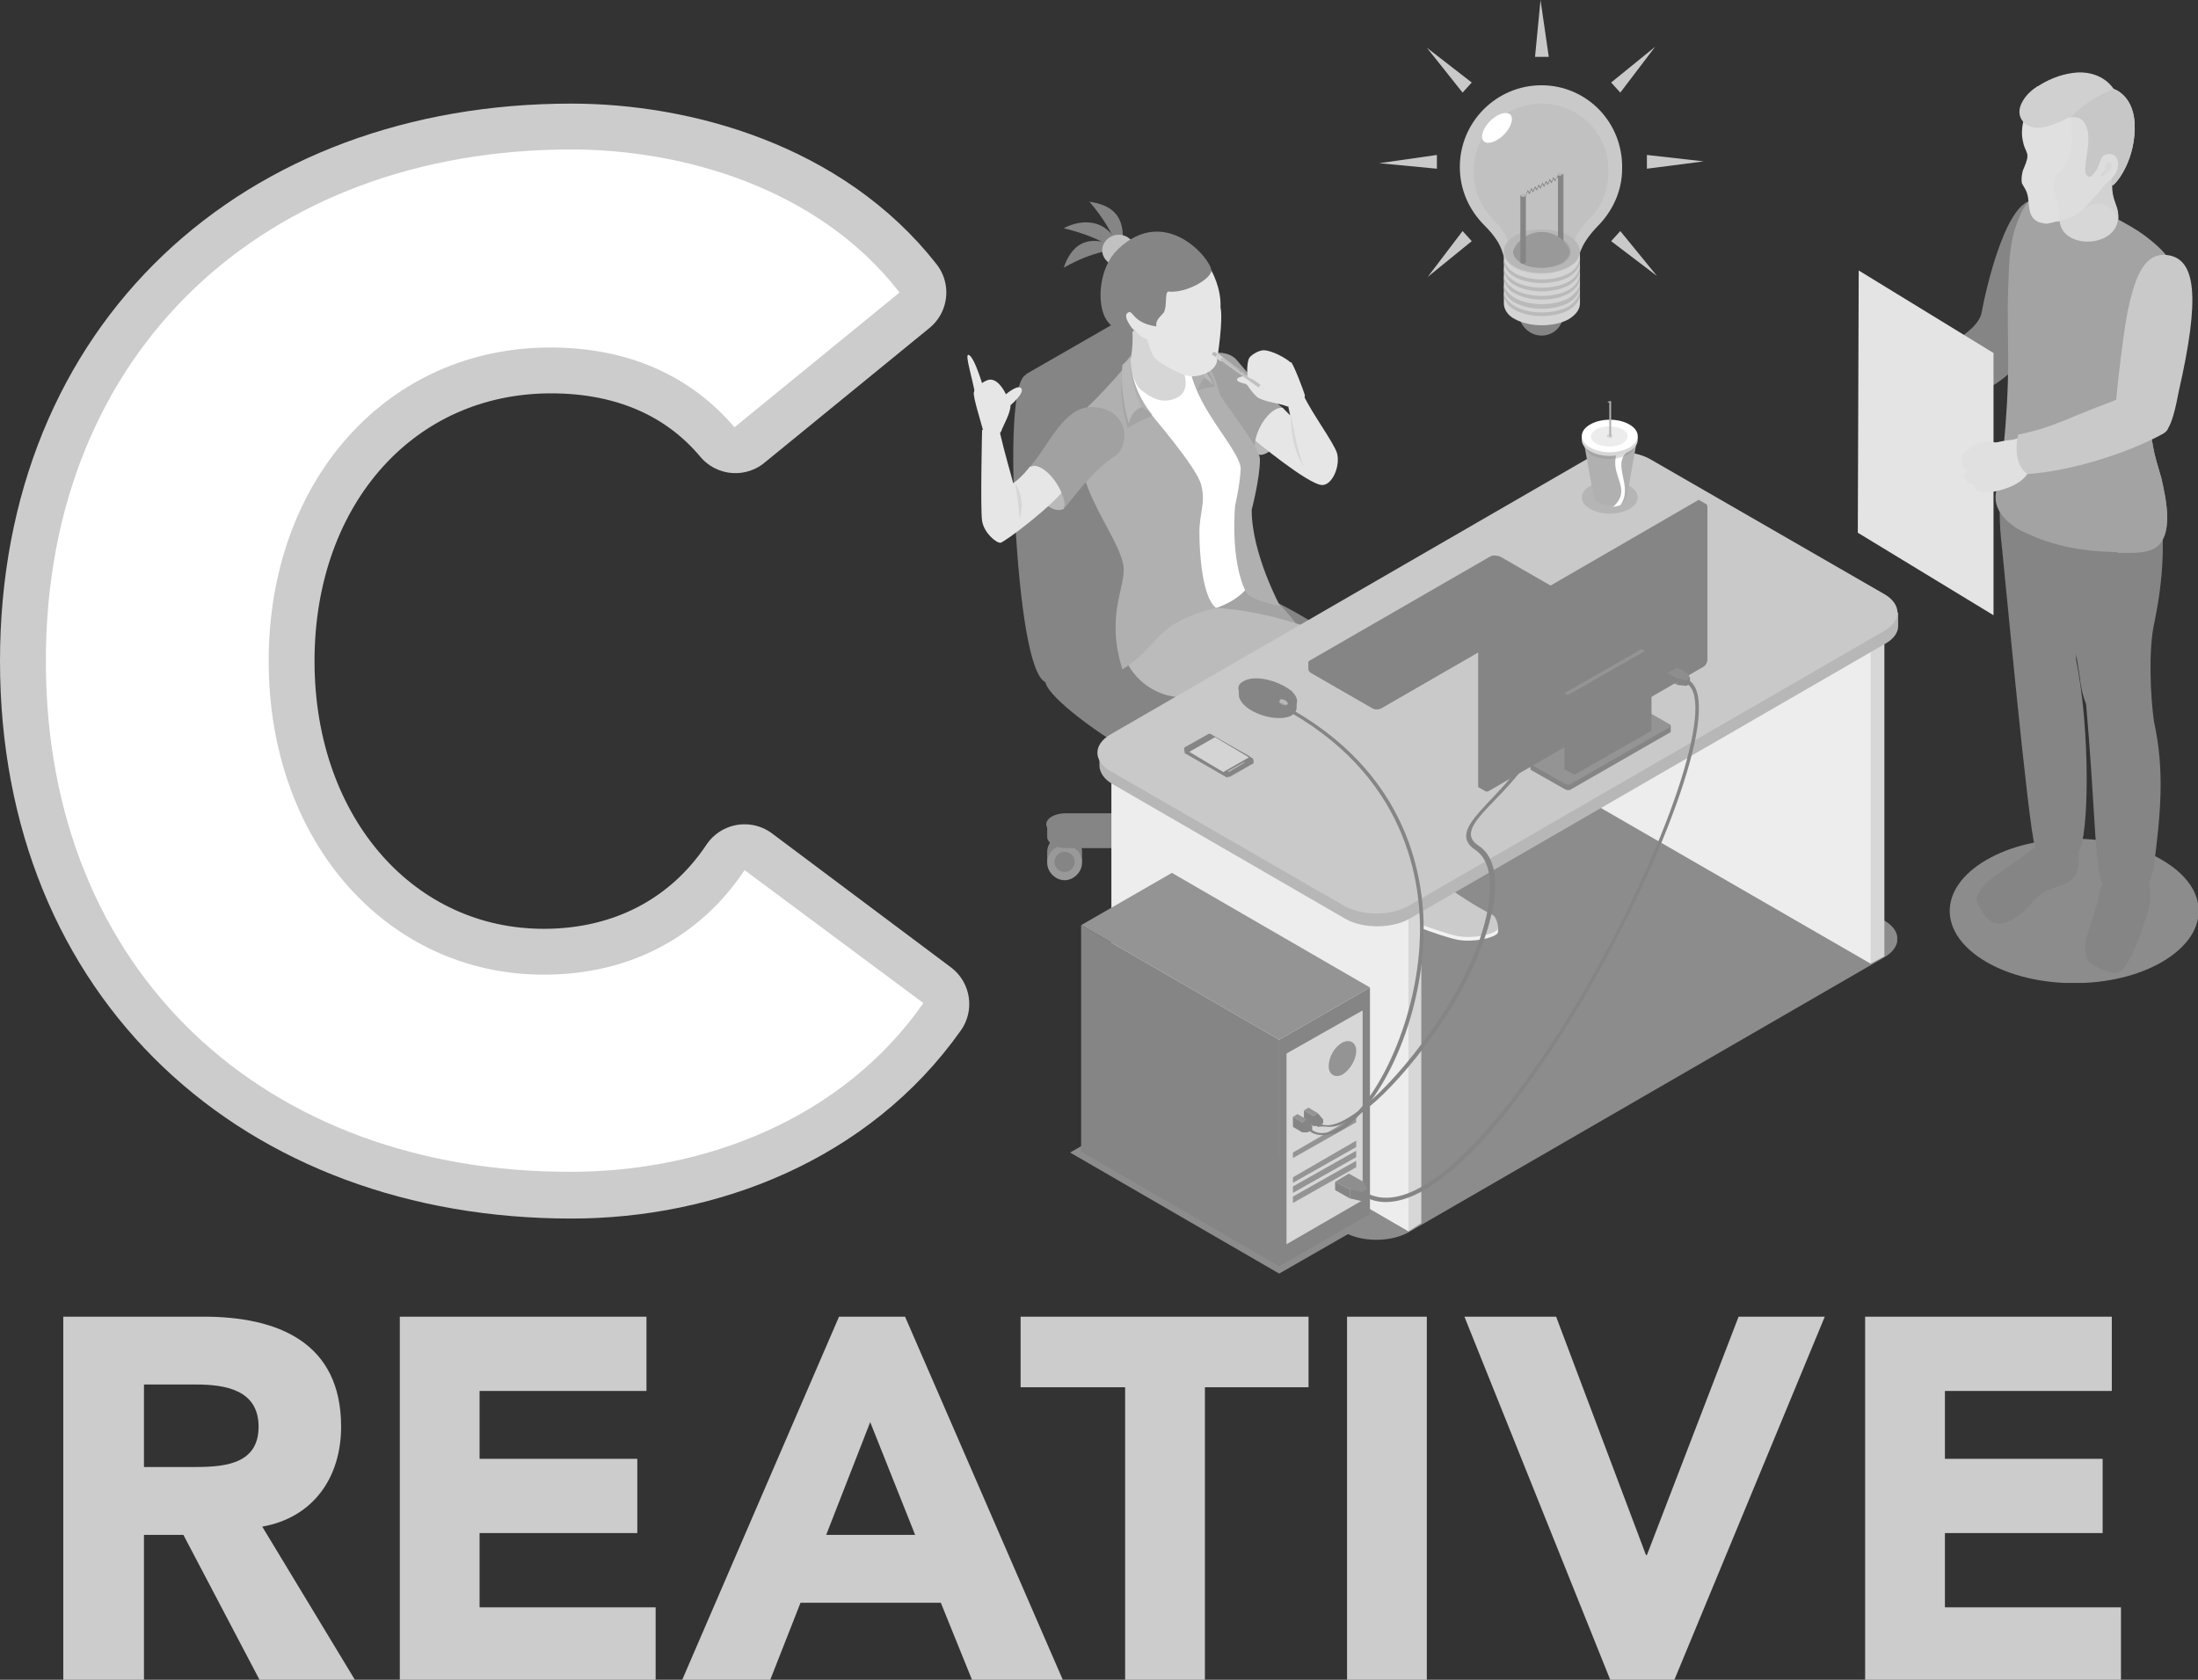 <?xml version="1.0" encoding="utf-8"?>
<!-- Generator: Adobe Illustrator 24.2.1, SVG Export Plug-In . SVG Version: 6.00 Build 0)  -->
<svg version="1.1" id="レイヤー_1" xmlns="http://www.w3.org/2000/svg" xmlns:xlink="http://www.w3.org/1999/xlink" x="0px"
	 y="0px" width="239.7px" height="183.2px" viewBox="0 0 239.7 183.2" style="enable-background:new 0 0 239.7 183.2;"
	 xml:space="preserve">
<rect x="0" y="0" width="239.7" height="183.2" fill="#333333" stroke="none"/>
<style type="text/css">
	.st0{fill:#CCCCCC;}
	.st1{fill:none;stroke:#CCCCCC;stroke-width:10;stroke-linecap:round;stroke-linejoin:round;stroke-miterlimit:10;}
	.st2{fill:#FFFFFF;}
	.st3{opacity:0.5;}
	.st4{clip-path:url(#SVGID_2_);fill:#E6E6E6;}
	.st5{fill:#858585;}
	.st6{fill:#D7D7D7;}
	.st7{fill:#A3A3A3;}
	.st8{fill:#D2D2D2;}
	.st9{fill:#E0E0E0;}
	.st10{fill:#DDDDDD;}
	.st11{fill:#D0D0D0;}
	.st12{fill:#C7C7C7;}
	.st13{fill:#E4E4E4;}
	.st14{fill:#C9C9C9;}
	.st15{fill:#949494;}
	.st16{fill:#999999;}
	.st17{fill:#B0B0B0;}
	.st18{fill:#B9B9B9;}
	.st19{fill:#E6E6E6;}
	.st20{fill:#A1A1A1;}
	.st21{fill:#A4A4A4;}
	.st22{fill:#D6D6D6;}
	.st23{fill:#BBBBBB;}
	.st24{opacity:0.3;}
	.st25{clip-path:url(#SVGID_4_);fill:#858585;}
	.st26{fill:#C1C1C1;}
	.st27{fill:#B8B8B8;}
	.st28{fill:#E2E2E2;}
	.st29{fill:#CDCDCD;}
	.st30{fill:#E3E3E3;}
	.st31{clip-path:url(#SVGID_6_);fill:#858585;}
	.st32{fill:#D4D4D4;}
	.st33{fill:#BABABA;}
	.st34{fill:#B7B7B7;}
	.st35{fill:#AAAAAA;}
	.st36{clip-path:url(#SVGID_8_);fill:#E6E6E6;}
	.st37{fill:#EDEDED;}
	.st38{fill:#8E8E8E;}
	.st39{fill:#D8D8D8;}
	.st40{clip-path:url(#SVGID_10_);fill:#858585;}
	.st41{clip-path:url(#SVGID_12_);fill:#858585;}
	.st42{fill:#ECECEC;}
	.st43{clip-path:url(#SVGID_14_);fill:#858585;}
</style>
<g>
	<path class="st0" d="M80.1,46.6c-4.7-5.5-11.4-8.7-20.1-8.7c-17.7,0-30.7,14.4-30.7,34.2c0,19.8,13,34.2,30,34.2
		c9.5,0,17.1-4.2,21.9-11.4l19.5,14.5c-8.8,12.6-23.8,18.4-38.4,18.4C29.1,127.9,5,106.2,5,72.1c0-34,24.1-55.8,57.3-55.8
		c11.8,0,26.8,4,35.8,15.6L80.1,46.6z"/>
</g>
<path class="st1" d="M98.2,31.9c-9-11.5-24-15.6-35.9-15.6C29.2,16.3,5,38.1,5,72.1c0,34,24.2,55.8,57.3,55.8
	c14.5,0,29.5-5.8,38.4-18.4L81.2,94.9c-4.8,7.2-12.5,11.4-21.9,11.4c-17,0-30-14.4-30-34.2c0-19.8,13-34.2,30.8-34.2
	c8.7,0,15.5,3.2,20.1,8.7L98.2,31.9z"/>
<g>
	<path class="st2" d="M80.1,46.6c-4.7-5.5-11.4-8.7-20.1-8.7c-17.7,0-30.7,14.4-30.7,34.2c0,19.8,13,34.2,30,34.2
		c9.5,0,17.1-4.2,21.9-11.4l19.5,14.5c-8.8,12.6-23.8,18.4-38.4,18.4C29.1,127.9,5,106.2,5,72.1c0-34,24.1-55.8,57.3-55.8
		c11.8,0,26.8,4,35.8,15.6L80.1,46.6z"/>
</g>
<g>
	<path class="st0" d="M6.9,143.6h15.3c8.1,0,15,2.8,15,12c0,5.5-3,9.9-8.6,10.9l10.1,16.7H28.3L20,167.4h-4.3v15.8H6.9V143.6z
		 M15.7,160h5.2c3.2,0,7.3-0.1,7.3-4.4c0-4-3.6-4.6-6.8-4.6h-5.7V160z"/>
	<path class="st0" d="M43.6,143.6h26.9v8.1H52.3v7.4h17.2v8.1H52.3v8.1h19.2v8.1H43.6V143.6z"/>
	<path class="st0" d="M91.5,143.6h7.2l17.2,39.6h-9.9l-3.4-8.4H87.3l-3.3,8.4h-9.6L91.5,143.6z M94.9,155.1l-4.8,12.3h9.7
		L94.9,155.1z"/>
	<path class="st0" d="M122.6,151.3h-11.3v-7.7h31.4v7.7h-11.3v31.9h-8.7V151.3z"/>
	<path class="st0" d="M146.9,143.6h8.7v39.6h-8.7V143.6z"/>
	<path class="st0" d="M159.7,143.6h10l9.8,26h0.1l10-26h9.4l-16.4,39.6h-7L159.7,143.6z"/>
	<path class="st0" d="M203.4,143.6h26.9v8.1h-18.2v7.4h17.2v8.1h-17.2v8.1h19.2v8.1h-27.9V143.6z"/>
</g>
<g class="st3">
	<g>
		<defs>
			<rect id="SVGID_1_" x="212.6" y="91.5" width="27.1" height="15.7"/>
		</defs>
		<clipPath id="SVGID_2_">
			<use xlink:href="#SVGID_1_"  style="overflow:visible;"/>
		</clipPath>
		<path class="st4" d="M216.6,93.8c-5.3,3.1-5.3,8,0,11.1c5.3,3.1,13.9,3.1,19.2,0c5.3-3.1,5.3-8,0-11.1
			C230.5,90.7,221.9,90.7,216.6,93.8"/>
	</g>
</g>
<path class="st5" d="M216.1,34.1c0.4-2.2,2.8-13.3,6.2-12.2c1.1,0.3,2,2.1,1.9,4.4l0,0c-0.5,2.9-1.8,6-2,6.3
	c-0.8,2.6-1.1,4.3-1.6,5.3c0.4,0.6,0.3,0.5,0.3,0.5c-0.5,1.7-4.4,4.9-7,4.8C196.4,42.2,215.2,38.8,216.1,34.1"/>
<path class="st5" d="M230.4,94.4c0,0.2-0.3,0.6-0.4,0.8c-0.2,0.4-0.5,0.8-0.7,1.2c-0.3,0.5-0.4,1.2-0.5,1.8
	c-0.4,1.2-0.7,2.3-1.1,3.5c-0.1,0.5-0.3,0.9-0.3,1.4c0,0.5,0,1,0.2,1.4c0.4,0.8,1.3,1.1,2.1,1.4c0.5,0.2,1,0.3,1.4,0.1
	c0.4-0.2,0.6-0.5,0.8-0.8c1-1.6,1.5-3.3,2.1-5c0.3-0.9,0.6-1.9,0.5-2.9c0-0.5-0.1-1.1-0.4-1.6c-0.1-0.3-0.3-0.5-0.5-0.7
	c-0.2-0.2-0.4-0.3-0.5-0.6c-0.2-0.5-0.4-1.1-0.7-1.5c-0.3-0.3-0.9-0.3-1.3-0.2c-0.4,0.2-0.8,0.6-0.9,1.1
	C230.2,94.1,230.4,94.2,230.4,94.4L230.4,94.4z"/>
<path class="st5" d="M224.3,90.5c-0.4,0.3-0.8,0.7-1.2,1c-0.4,0.3-0.8,0.6-1.2,0.9c-0.9,0.7-1.8,1.4-2.7,2c-0.7,0.5-1.4,0.9-2.1,1.5
	c-0.5,0.4-1,0.9-1.3,1.5c-0.2,0.3-0.3,0.5-0.2,0.9c0.1,0.3,0.3,0.6,0.4,0.9c0.3,0.5,0.7,1.1,1.3,1.4c0.5,0.2,1.2,0.2,1.7-0.1
	c0.8-0.3,1.7-1,2.3-1.7c0.6-0.8,1.3-1.4,2.2-1.8c0.7-0.3,1.5-0.4,2.2-0.9c0.6-0.4,0.9-1.1,1-1.8c0.1-0.8-0.2-1.7-0.1-2.5
	c0-0.5,0.2-1.1,0.1-1.7c-0.1-0.5-0.6-0.8-1.1-0.8c-0.5-0.1-1,0.1-1.3,0.4L224.3,90.5z"/>
<path class="st5" d="M226.5,70.7c0.1-1.6,0.1-3.9,0.2-5.5c0.2-3.3,3.3-13.9-3-16c-1-0.3-2.4-2.3-3.2-1.6c-0.2,0.1-0.7,0.8-1.1,2.3
	c-0.2,0.9-1,1.6-1.1,2.8c-0.3,2-0.3,4.3,0,6.8c0.3,2.8,2.9,30.7,3.6,32.7c0.8,2,3.9,2.2,4.8,0.7c1.1-1.7,1.3-13.1-0.3-21
	C226.4,71.5,226.5,71.1,226.5,70.7"/>
<path class="st5" d="M234.9,68.1c1.2-5.7,1.6-11.9-0.7-18.9c0,0-0.4-0.5-0.4-0.5c-1.4,0.8-3.1,0.6-4.8,0.8c-3.6,0.5-3.8,1.1-6.2-0.5
	c-0.5,2.6-1,5.1-1,5.7c-0.1,3,2.5,3.2,2.6,4.8c0.3,3.6,1.9,10.7,2.4,14.3c0.1,1,0.3,2,0.7,3c0.1,1.2,0.2,2.4,0.3,3.7
	c0.7,9.1,0.7,13.8,1.4,15.7c0.6,1.6,2.6,1.4,3.8,1c0.6-0.2,1.1-0.5,1.4-1.1c0.3-0.5,0.4-1.1,0.5-1.7c0.7-5.5,1.2-10.3,0-15.7
	C234.5,75.9,234.3,70.9,234.9,68.1"/>
<path class="st6" d="M234,43.7L234,43.7c-0.1,1-0.2,1.9-0.2,2.9C233.8,45.6,233.9,44.6,234,43.7"/>
<path class="st6" d="M233.8,46.6c0,0.6,0,1.2,0,1.7l0,0C233.8,47.7,233.8,47.1,233.8,46.6"/>
<path class="st7" d="M234.8,48.7c-0.1-0.5-0.2-1-0.2-1.5c0-0.6,0.2-1.1,0.2-1.7c0.1-0.9,0.1-1.8,0.2-2.7c0.3-2.2,1-4.4,1.6-6.5
	c0.5-2,1.1-4.6,0.6-6.6c-0.5-1.8-2-3-3.3-4c-1.6-1.2-4.9-2.9-8.1-4c-1.2-0.4-2.8-0.9-4-0.2c-1,0.6-1.5,1.9-1.9,3
	c-0.8,2.2-0.8,4.5-0.9,6.9c-0.1,2.7,0,5.4,0,8c0,3.1-0.2,6.3-0.5,9.4c-0.1,1.5-0.2,3-0.7,4.4c-0.4,1.2-0.1,2.3,0.7,3.2
	c0.7,0.8,1.6,1.4,2.6,1.8c3.6,1.7,7.5,2.1,11.4,2c0.8,0,1.6,0,2.3-0.4c2.4-1.2,1.4-5.5,0.9-7.7C235.4,51.1,235,49.9,234.8,48.7"/>
<path class="st7" d="M230.4,35.6c0-2.7,1.3-7.5,3.4-7.5l-0.7,1.6h4.1c0,0,0,0,0,0c0.6,2-0.1,4.6-0.6,6.6c-0.5,2.2-1.3,4.3-1.6,6.5
	c-0.1,0.9-0.1,1.8-0.2,2.7c0,0.6-0.2,1.1-0.2,1.7c0,0.5,0.1,1,0.2,1.5c0.2,1.2,0.6,2.3,0.9,3.5c0.5,2.2,1.5,6.5-0.9,7.7
	c-0.7,0.3-1.5,0.4-2.3,0.4c-0.5,0-1.1,0-1.6,0C230.4,52.1,230.2,43.8,230.4,35.6"/>
<path class="st6" d="M231,23.5c0.1,3.7-6.5,3.8-6.4,0.3c0.1-4.9,0.4-5.4,2.6-6.2c0.6-0.2,1.2-0.4,1.8-0.4c2.3,0,1.4,1.2,1.3,2
	C230.1,21.8,230.9,22.2,231,23.5"/>
<path class="st8" d="M231,23.5c0-1.3-0.9-1.7-0.6-4.2c0.1-0.9,1-2.1-1.3-2c-0.6,0-1.3,0.2-1.8,0.4c-2.1,0.7-2.4,1.3-2.6,6
	c1.8-0.2,3.4-2.3,5.3-1.1c0.5,0.4,0.8,0.9,1.1,1.5C231,23.9,231,23.7,231,23.5"/>
<path class="st9" d="M221.3,11.6c-0.5,0.9-0.8,1.9-0.8,2.9c0,0.5,0.1,0.9,0.2,1.3c0.1,0.4,0.4,0.8,0.4,1.2c0,0.5-0.3,1.1-0.5,1.6
	c-0.1,0.4-0.2,0.9-0.1,1.4c0.1,0.2,0.3,0.5,0.4,0.7c0.6,1.1,0,2.7,1.2,3.4c0.3,0.2,0.6,0.2,1,0.3c0.4,0,2.3-0.5,3-0.9
	c0.8-0.4,1.6-1.3,2.2-2c0.5-0.5,1.2-1.3,1.5-1.9c0.1-0.2-0.1-0.2,0.1-0.3c0.1-0.1,0.3-0.9,0.4-0.9c0.2,0,0.4-0.2,0.5-0.3
	c0.3-0.2,0.4,0.5,0.5,0.2c0.4-1.3,0.8-2.7,0.8-4c0-1.3,0-2.4-0.8-3.4c-0.6-0.8-1.4-1.4-2.3-1.8c-1.4-0.6-2.9-0.6-4.3-0.1
	C223.2,9.4,222,10.4,221.3,11.6"/>
<path class="st10" d="M231.9,14.2c0-1.3,0-2.4-0.8-3.4c-0.6-0.8-1.4-1.4-2.3-1.8c-0.8-0.3-1.7-0.5-2.6-0.4c-1.3,2.8,0.6,6.3-0.8,9.2
	c-0.5,0.7-1.4,1.2-1.4,2c-0.3,1.5,1.1,2.9,0.3,4.4c0.7-0.2,1.4-0.4,1.8-0.6c0.8-0.4,1.6-1.3,2.2-2c0.5-0.5,1.2-1.3,1.5-1.9
	c0.1-0.2-0.1-0.2,0.1-0.3c0.1-0.1,0.3-0.9,0.4-0.9c0.2,0,0.4-0.2,0.5-0.3c0.3-0.2,0.4,0.5,0.5,0.2C231.5,17,232,15.6,231.9,14.2"/>
<path class="st11" d="M225.8,12.8c0.3-0.1,0.7,0,1,0.1c0.5,0.3,0.8,0.9,0.9,1.5c0.2,1.3-0.2,2.7-0.3,4c0,0.2,0,0.4,0.1,0.6
	c0.3,0.5,0.7,0.2,1-0.1c0.2-0.2,0.3-0.4,0.5-0.6c0.2-0.2,0.4-0.4,0.6-0.4c0.4-0.1,0.7,0.3,0.8,0.6c0.1,0.3,0,0.7-0.1,1
	c0,0.1-0.2,0.7,0.1,0.7c0.2,0,2.3-2.3,2.4-6.1c0.1-3.7-2.3-4.4-2.3-4.4s-1.1-1.9-3.9-1.8c-1.5,0.1-2.9,0.6-4.2,1.4
	c0,0-0.1,0.1-0.2,0.1c-0.6,0.4-1.2,0.9-1.6,1.6c-1.1,1.8,0.4,3.2,2.1,2.9c0.8-0.1,1.6-0.5,2.4-0.8C225.3,12.9,225.6,12.8,225.8,12.8
	"/>
<path class="st12" d="M225.8,12.8c0.3-0.1,0.7,0,1,0.1c0.5,0.3,0.8,0.9,0.9,1.5c0.2,1.3-0.2,2.7-0.3,4c0,0.2,0,0.4,0.1,0.6
	c0.3,0.5,0.7,0.2,1-0.1c0.2-0.2,0.3-0.4,0.5-0.6c0.2-0.2,0.4-0.4,0.6-0.4c0.4-0.1,0.7,0.3,0.8,0.6c0.1,0.3,0,0.7-0.1,1
	c0,0.1-0.2,0.7,0.1,0.7c0.2,0,2.3-2.3,2.4-6.1c0.1-3.7-2.3-4.4-2.3-4.4s-1.5,0.6-2.5,1.3C227,11.6,225.8,12.8,225.8,12.8"/>
<path class="st10" d="M230,16.8c1-0.1,1.3,1.3,0.6,2.3c-0.2,0.3-0.6,0.6-0.8,0.8c-1.9,1.7-2.3-0.1-1.7-0.7
	C229.4,17.9,228.7,16.9,230,16.8"/>
<path class="st6" d="M229.6,19c0.1-0.1,1.2-0.8,0.5-1.3c-0.2-0.1-0.5,0.1-0.5,0.3c0,0.1,0,0.3,0,0.4c0,0.1,0,0.1-0.1,0.2
	c-0.1,0.2-0.4,0.3-0.4,0.6C229.2,19.4,229.5,19.1,229.6,19"/>
<polygon class="st13" points="217.4,38.5 202.7,29.5 202.6,58.1 217.4,67.1 "/>
<path class="st14" d="M236.2,27.8c3.4,0.3,3.7,4.8,1.4,14.9c-0.1,0.4-0.6,3.6-1.4,4.3l-1.8,0.7l-2.6,0.7c-0.6-0.3-1.2-1.9-1.2-2.4
	c0.1-2.3,0.8-8.6,1.4-11.9C232.7,30.8,233.6,27.6,236.2,27.8"/>
<path class="st9" d="M215.3,49.5c0.4-0.9,2.9-1.4,3.8-1.5c0.6,0,1.6-0.4,2.7-0.9v4c-1.1,0.2-2.2,0.5-3.2,0.7c-0.5,0.1-0.6-0.2-1-0.6
	C216.9,50.8,215,50.2,215.3,49.5"/>
<path class="st9" d="M214.6,49.1c-0.1,0.1-0.3,0.1-0.4,0.3c-0.2,0.2-0.3,0.4-0.3,0.7c0,0.4,0.1,0.7,0.4,1c0,0.1,0.2,0.1,0.2,0.2
	c0,0.1-0.1,0.1-0.1,0.2c-0.4,0.4-0.1,1.2,0.9,1.4c0,1.5,3.7,0.6,5-0.4c0.4-0.3,0.8-0.7,1-1.2c0.3-1.1-0.7-2.5-1.7-2.7
	c-0.8-0.2-1.6-0.3-2.4-0.4c-0.5,0-1.1,0-1.7,0.2c-0.3,0.1-0.6,0.3-0.7,0.6C214.7,49,214.7,49,214.6,49.1"/>
<path class="st14" d="M230.3,43.8c1-0.4,2.6-1.4,3.4-0.5c1.8,2,3.7,3.1,2.2,4c-4,2.2-10.2,4.1-14.8,4.4c-1.4-0.9-1.3-3.2-1-4.3
	C224,46.6,225.4,45.6,230.3,43.8"/>
<path class="st5" d="M133.7,50.5c-0.5-9.2-2-18.9-3.7-19.8c-0.1-0.1-0.3-0.1-0.4,0v0l-0.1,0c-0.1,0-0.1,0-0.2,0.1l-17.4,10l2.7,33.5
	l17.3-9.9C133.9,63.2,134.2,58.9,133.7,50.5"/>
<path class="st15" d="M121.8,51.1c0,0.9-0.6,1.9-1.4,2.3c-0.7,0.4-1.4,0.1-1.4-0.8c0-0.9,0.6-1.9,1.4-2.4
	C121.2,49.9,121.8,50.2,121.8,51.1"/>
<path class="st15" d="M129.9,46.4c0,0.9-0.6,1.9-1.4,2.4c-0.8,0.4-1.4,0.1-1.4-0.8s0.6-1.9,1.4-2.4
	C129.3,45.2,129.9,45.6,129.9,46.4"/>
<path class="st5" d="M115,59.5c0.5,9.2,0.8,15.7-1,14.9c-1.7-0.8-2.8-8.5-3.3-17.7c-0.5-9.2-0.1-16.6,1.6-15.8
	C114.1,41.7,114.5,50.2,115,59.5"/>
<path class="st5" d="M151.3,92.9c0-1-0.9-1.9-1.9-1.9c-1.1,0-1.9,0.9-1.9,1.9v1.1h0.4c0.3,0.5,0.9,0.8,1.5,0.8
	c0.6,0,1.2-0.3,1.5-0.8h0.4V92.9z"/>
<path class="st16" d="M151.3,94.1c0,1-0.9,1.9-1.9,1.9c-1.1,0-1.9-0.9-1.9-1.9c0-1,0.8-1.9,1.9-1.9C150.4,92.2,151.3,93,151.3,94.1"
	/>
<path class="st5" d="M150.5,94c0,0.6-0.5,1.1-1.1,1.1c-0.6,0-1.1-0.5-1.1-1.1c0-0.6,0.5-1.1,1.1-1.1C150,92.9,150.5,93.4,150.5,94"
	/>
<path class="st5" d="M118,92.9c0-1-0.9-1.9-1.9-1.9s-1.9,0.9-1.9,1.9v1.1h0.4c0.3,0.5,0.9,0.8,1.5,0.8c0.6,0,1.2-0.3,1.5-0.8h0.4
	V92.9z"/>
<path class="st16" d="M118,94.1c0,1-0.9,1.9-1.9,1.9s-1.9-0.9-1.9-1.9c0-1,0.8-1.9,1.9-1.9S118,93,118,94.1"/>
<path class="st5" d="M117.2,94c0,0.6-0.5,1.1-1.1,1.1S115,94.7,115,94c0-0.6,0.5-1.1,1.1-1.1S117.2,93.4,117.2,94"/>
<rect x="131.8" y="101.1" class="st5" width="2.2" height="4.6"/>
<path class="st5" d="M135,89.9v-8.2c0-0.7-0.9-1.2-2.1-1.2c-1.1,0-2.1,0.5-2.1,1.2v8.2h-16.6v1.4c0,0.6,0.9,1.2,2.1,1.2h14.6v8.4
	c0,0.7,0.9,1.2,2.1,1.2c1.1,0,2.1-0.5,2.1-1.2v-8.4h14.6c1.1,0,2.1-0.5,2.1-1.2v-1.4H135z"/>
<path class="st5" d="M135,99.5v-8.4h14.6c1.1,0,2.1-0.5,2.1-1.2c0-0.7-0.9-1.2-2.1-1.2H135v-8.4c0-0.7-0.9-1.2-2.1-1.2
	c-1.1,0-2.1,0.5-2.1,1.2v8.4h-14.6c-1.1,0-2.1,0.5-2.1,1.2c0,0.6,0.9,1.2,2.1,1.2h14.6v8.4c0,0.7,0.9,1.2,2.1,1.2
	C134.1,100.7,135,100.1,135,99.5"/>
<path class="st5" d="M131.5,78.2c0.4-0.2,0.9-0.3,1.5-0.3l0.6,0c0.3,0.1,0.7,0.2,0.9,0.3c0.8,0.5,0.8,1.2,0,1.7
	c-0.8,0.5-2.1,0.5-2.9,0C130.7,79.4,130.7,78.7,131.5,78.2"/>
<path class="st5" d="M134.4,79.9c-0.8,0.5-2.1,0.5-2.9,0c-0.4-0.2-0.6-0.5-0.6-0.8V90c0,0.3,0.2,0.6,0.6,0.8c0.8,0.5,2.1,0.5,2.9,0
	c0.4-0.2,0.6-0.6,0.6-0.9V79.8v-0.7C135,79.4,134.8,79.7,134.4,79.9"/>
<path class="st5" d="M131.3,73.8c0.4-0.3,1-0.4,1.6-0.4l0.6,0c0.4,0.1,0.7,0.2,1,0.4c0.9,0.5,0.9,1.3,0,1.8c-0.9,0.5-2.3,0.5-3.2,0
	C130.4,75.1,130.4,74.3,131.3,73.8"/>
<path class="st5" d="M134.5,75.7c-0.9,0.5-2.3,0.5-3.2,0c-0.4-0.2-0.6-0.5-0.7-0.9v4.6c0,0.3,0.2,0.7,0.7,0.9c0.9,0.5,2.3,0.5,3.2,0
	c0.5-0.3,0.7-0.6,0.7-1v-3.8v-0.8C135.2,75.1,135,75.4,134.5,75.7"/>
<path class="st5" d="M142,67.2c-5-2.9-9.2-4.4-9.8-3.5L114,74.4l19.6,11.7c0,0,18.2-10.4,18.2-10.8C151.8,73.9,147.4,70.3,142,67.2"
	/>
<path class="st5" d="M133.7,85.7c0,1.3-4.4-0.1-9.8-3.3c-5.4-3.1-9.9-6.8-9.9-8.1c0-1.4,4.4,0.1,9.9,3.3
	C129.3,80.8,133.7,84.4,133.7,85.7"/>
<path class="st2" d="M156.3,96c0,0,2.7,2.4,6.6,4.3c0.4,0.2,0.6,1.3,0.4,1.5c-0.4,0.5-2.6,1-4.3,0.7c-1.7-0.3-7.2-2.4-8.1-3
	c-0.9-0.5,0-3.4,0-3.4L156.3,96z"/>
<path class="st17" d="M156.3,95.5c0,0,2.6,2.3,6.5,4.3c0.4,0.2,0.7,1.4,0.5,1.6c-0.4,0.5-2.6,1-4.3,0.7c-1.7-0.3-7.2-2.4-8.1-3
	c-0.9-0.5-0.2-3.6-0.2-3.6L156.3,95.5z"/>
<path class="st18" d="M139.9,44.5c1.5,1.8-1.6,6.1-3,4.9c-0.1-0.2-0.9-1-0.9-1l0.3-3.2l1.9-1.1C138.2,44.1,139.6,44.3,139.9,44.5"/>
<path class="st19" d="M139.9,44.5l0.8,0.8l-0.2-0.9l0.6-1.2c0,0,0.6-0.3,1.1,0c0.9,1.9,3.2,5,3.6,6.2c0.4,1.4-0.5,3.5-1.6,3.5
	c-1.5,0-7.5-5-7.5-5v-3.2l1.6-0.6L139.9,44.5z"/>
<path class="st20" d="M136.9,49.4c-2.1-1.6-6.9-4.1-7.1-7.2c-0.3-3.9,3.8-4.5,5.1-2.9c2,2.4,4.2,4.6,5,5.2
	C138.5,44.2,136.4,47.4,136.9,49.4"/>
<path class="st21" d="M141.4,68.1c-1.2-1.6-1.8-2.1-1.8-2.1l-3.3-2.8l-5.4,3l1,2l7.9,1.1C139.9,69.4,140.6,68.9,141.4,68.1"/>
<path class="st22" d="M123.5,36.2c0.1,2-0.3,3.4-0.3,3.4l-0.4,2.6l2.7,3.1l4.6-0.4l1.5-2.8l-2.1-7.3l-5.3-0.8
	C124.2,33.9,123.9,35.3,123.5,36.2"/>
<path class="st2" d="M123.1,39.5c0,0,0.5,2.3,1.3,3c0.9,0.7,2.2,1.7,3.9,0.9c2.2-1,0.1-4.4,0.1-4.4l1.7-0.3l2.3,4.6
	c0,0,3.8,6.2,3.9,7.4c0.1,1.2-0.9,5.5-0.9,5.5s0.2,5.9,0.9,7.5c-1.3,2.1-4.3,2.8-4.3,2.8l-5.8-0.2L119.7,48L123.1,39.5z"/>
<path class="st23" d="M148.7,77c-0.1,0.5-0.8,2.3-0.8,4.3c0,2,1.1,4.6,1.1,4.6s2,5.8,1.8,9.5c-0.1,2.3,5.6,2,5.5,0
	c-3.3-8.5-1.7-15.3-1.7-19.2c-0.8-0.7-1.8-0.9-1.8-0.9l-2.1-0.4C150.6,75.1,148.8,76,148.7,77"/>
<path class="st2" d="M148.3,99.9c0,0,2.2,2.9,4.4,5.4c0.7,0.8,0.5,2.4,0,2.7c-1,0.5-2.1,0.2-3-0.3c-0.9-0.5-3.2-3.5-3.8-3.9
	c-0.5-0.4-1.8-1-2.3-1.7c-0.5-0.7,0.8-2.5,0.8-2.5L148.3,99.9z"/>
<path class="st17" d="M148.4,99.4c0,0,2.2,2.9,4.4,5.4c0.7,0.8,0.5,2.4,0,2.7c-1,0.5-2.1,0.2-3-0.3c-0.9-0.5-3.2-3.5-3.8-3.9
	c-0.5-0.4-1.8-1-2.3-1.7c-0.5-0.7,0.2-3.1,0.2-3.1L148.4,99.4z"/>
<path class="st21" d="M135.2,75.5c0,0,7.6,7,9,8.3c-1.1,3.8,0.1,12.2-0.2,14.5c-0.2,2.3,4.6,2.1,4.6,1.1c-0.2-7.5,1-12.3,1.4-14.5
	c0.4-2.2-1.7-5.3-1.7-5.3l-3.1-5.3L135.2,75.5z"/>
<path class="st23" d="M132.6,66.3c8.6,0.5,16.8,5,19.1,5.6c2.3,1.4,2.8,4.4,2.8,4.4s-3.3,1-5.9,0.7c-8.7-1.2-18.9-0.1-22-1.4
	c-3.1-1.2-4-4-4-4l2.7-6.2C125.3,65.4,130.9,65,132.6,66.3"/>
<path class="st17" d="M129.9,40.6c0.7,4.1,5.5,8.7,5.4,10.6c-0.1,1.8-0.6,3.9-0.6,3.9s-0.6,6,1.2,9.5c0.5,0.9,3.7,1.5,3.7,1.5
	s-3.1-5.7-3.1-10.5c0,0,0.9-3.4,0.9-5.5c0-1.4-4.1-6.3-4.4-7.2c-0.6-2.3-1.2-3-1.2-3S129.9,39.7,129.9,40.6"/>
<g class="st24">
	<g>
		<defs>
			<rect id="SVGID_3_" x="129.9" y="39.9" width="2.6" height="2.7"/>
		</defs>
		<clipPath id="SVGID_4_">
			<use xlink:href="#SVGID_3_"  style="overflow:visible;"/>
		</clipPath>
		<path class="st25" d="M130.6,42.6c0,0,0.9-0.4,1.9-0.4c-0.3-1.3-1.2-2.3-1.2-2.3l-1.4,0.8C129.9,40.8,130.4,41.7,130.6,42.6"/>
	</g>
</g>
<path class="st18" d="M132.3,42c-0.2-0.7-1.2-2-1.2-2h-0.9l1.1,1.1C131.3,41.2,131.8,41.4,132.3,42"/>
<path class="st17" d="M130.6,42.6c0,0,0.2-0.8,0.8-1.5c-0.1-0.1-1.6-2.4-1.6-2.4s-0.3-0.2-0.3,0.1C129.6,40.7,130.6,42.6,130.6,42.6
	"/>
<path class="st17" d="M118.6,44.4c2.4-2.3,4.5-4.9,4.5-4.9s-0.2,2.4,1.3,4.3c1.1,1.4,6.1,7.1,6.6,9.1c0.5,2-0.2,3-0.2,5.2
	c0,2.2,0.3,7,1.8,8.2c-6.9,1.7-6.1,4.2-10.2,6.7c-1.9-6.1,0.5-9.1,0.1-11.4c-0.4-2.3-3.2-6-4.2-9.4
	C117.7,50.8,118.5,46.1,118.6,44.4"/>
<path class="st18" d="M116,55.5c0,0-1.2,0.8-3-1.6c-1.4-1.9-0.6-3-0.6-3l1.8-1.2l2.8,3.3L116,55.5z"/>
<path class="st19" d="M107.1,46.9c0,0-0.2,8.6,0,9.9c0.2,1.3,1.5,2.4,2,2.4c0.5-0.1,5.7-4,7.2-6.1l-1.5-2.6l-2.5,0.4
	c0,0-0.7,1-1.8,1.8c-0.2-0.8-0.9-3.1-1.5-5.7C108.8,46.3,107.1,46.9,107.1,46.9"/>
<path class="st19" d="M137.1,43.3c0.6,0.5,2.5,0.7,3.2,1c0.7,0.3,2.1-0.8,2-1.2c-0.1-0.4-1.2-3.3-1.5-3.6c-0.4,0-4.3,1.3-4.3,1.3
	v0.7C136.5,41.5,137.1,43.1,137.1,43.3"/>
<path class="st19" d="M135.8,41c0,0-0.9,0.1-0.9,0.4c0,0.3,0.8,0.4,1,0.5c0.2,0.1,0.5,0.8,1.2,1.4c0.1,0.1,1-0.6,1-0.6L135.8,41z"/>
<path class="st5" d="M122.1,28.2c-0.3-2.9-3.3-6.2-3.3-6.2C120.8,22.3,123.4,23.2,122.1,28.2"/>
<path class="st5" d="M122.4,27.9c-2.1-2.1-6.4-3-6.4-3C117.8,23.9,121.2,23.5,122.4,27.9"/>
<path class="st5" d="M122.7,27.3c-2.9-0.4-6.7,1.9-6.7,1.9C116.7,27.2,118.2,24.9,122.7,27.3"/>
<path class="st26" d="M123.8,27.3c0,0.9-0.8,1.7-1.8,1.7c-1,0-1.8-0.8-1.8-1.7c0-0.9,0.8-1.7,1.8-1.7
	C123,25.6,123.8,26.4,123.8,27.3"/>
<path class="st19" d="M132.1,29.5c0,0,1.1,1.9,1,4c0.3,1.5-0.3,5.2-0.4,6c-0.3,1.1-2,1.7-3.1,1.5c-1.1-0.2-3.3-1.5-3.7-2
	c-0.4-0.5-0.8-2-0.8-2s-0.9-0.3-1.3-1l-1.9-0.9l0.6-4l3.2-2.2L132.1,29.5z"/>
<path class="st5" d="M123.7,36.1c0,0-1.4-1.6-0.7-2c0.6-0.4,0.4,1.1,3.1,1.5c-0.1-0.7,0.4-1,0.8-1.5c0.4-0.6,0.1-2.2,0.5-2.3
	c2,0.2,4.7-1.4,4.7-2.3c0-1.2-5-7.3-10.2-2.3c-2,1.9-2.3,5.6-1.4,7.4C121.5,36.6,123.7,36.1,123.7,36.1"/>
<path class="st27" d="M132.7,39l0.2-0.3l-0.4-0.3c0,0-0.1,0-0.1,0c-0.1,0-0.2,0.1-0.2,0.2c0,0,0,0.1,0,0.1L132.7,39z"/>
<path class="st14" d="M132.6,38.9c0-0.1,0.1-0.2,0.2-0.2c0.1,0,0.1,0,0.1,0.1c0,0.1-0.1,0.2-0.2,0.2C132.7,39.1,132.6,39,132.6,38.9
	"/>
<path class="st5" d="M132.7,38.9C132.7,38.8,132.8,38.8,132.7,38.9C132.8,38.8,132.8,38.8,132.7,38.9
	C132.8,38.9,132.8,38.9,132.7,38.9C132.8,38.9,132.7,38.9,132.7,38.9"/>
<path class="st6" d="M133.1,39.4l0.3-0.4l-0.5-0.4c0,0-0.1,0-0.1,0c-0.1,0-0.2,0.2-0.2,0.3c0,0.1,0,0.1,0,0.1L133.1,39.4z"/>
<path class="st28" d="M133.1,39.3c0-0.1,0.1-0.2,0.2-0.3c0.1,0,0.2,0,0.2,0.1c0,0.1-0.1,0.2-0.2,0.3
	C133.2,39.4,133.1,39.4,133.1,39.3"/>
<path class="st29" d="M133,39.2c0-0.1,0.1-0.2,0.2-0.3c0,0,0.1,0,0.1,0l-0.1,0c0,0-0.1,0-0.1,0C133.1,39,133,39.1,133,39.2
	C133,39.3,133,39.3,133,39.2l0,0.1C133,39.3,133,39.3,133,39.2"/>
<path class="st29" d="M132.9,39.2c0-0.1,0.1-0.2,0.2-0.3c0,0,0.1,0,0.1,0l-0.1,0c0,0-0.1,0-0.1,0C133,38.9,132.9,39,132.9,39.2
	C132.9,39.2,132.9,39.2,132.9,39.2l0,0.1C132.9,39.3,132.9,39.2,132.9,39.2"/>
<path class="st29" d="M132.8,39.1c0-0.1,0.1-0.2,0.2-0.3c0.1,0,0.1,0,0.1,0l-0.1,0c0,0-0.1,0-0.1,0
	C132.9,38.8,132.8,38.9,132.8,39.1C132.7,39.1,132.8,39.1,132.8,39.1l0,0.1C132.8,39.2,132.8,39.1,132.8,39.1"/>
<path class="st29" d="M132.7,39c0-0.1,0.1-0.2,0.2-0.3c0,0,0.1,0,0.1,0l-0.1,0c0,0-0.1,0-0.1,0C132.7,38.7,132.7,38.9,132.7,39
	C132.6,39,132.7,39.1,132.7,39l0,0.1C132.7,39.1,132.7,39.1,132.7,39"/>
<path class="st26" d="M137.3,42.3l0.2-0.3l-4.1-3c0,0-0.1,0-0.1,0c-0.1,0-0.2,0.1-0.2,0.2c0,0,0,0.1,0,0.1L137.3,42.3z"/>
<polygon class="st15" points="133.9,39.5 133.9,39.5 135.4,40.6 135.5,40.6 "/>
<polygon class="st15" points="135.5,40.6 135.5,40.6 135.8,40.9 135.9,40.9 "/>
<path class="st30" d="M137.3,42.2c0-0.1,0.1-0.2,0.2-0.2c0.1,0,0.1,0,0.1,0.1c0,0.1-0.1,0.2-0.2,0.2
	C137.3,42.4,137.2,42.3,137.3,42.2"/>
<path class="st30" d="M137.5,42l-0.2,0.3l0.7,0.3c0,0,0,0,0,0c0,0,0,0,0-0.1c0,0,0,0,0,0L137.5,42z"/>
<path class="st5" d="M137.9,42.6l0.2,0.1L137.9,42.6C138,42.5,138,42.5,137.9,42.6C137.9,42.6,137.9,42.6,137.9,42.6"/>
<path class="st19" d="M136.2,41.2c-0.3-0.1-0.2-1.7,0-2.1c0.2-0.4,1.1-0.9,1.6-0.9c0.9,0,2.5,0.9,2.9,1.3c0.1,0.2-1.9,2.2-2.4,2.3
	C137.7,42,136.7,41.4,136.2,41.2"/>
<path class="st19" d="M106.2,42.8c0.1-0.5,1.2-1.4,1.8-1.4c1,0,1.7,1.6,1.7,1.6s1.4-1.2,1.7-0.6c0.3,0.5-1.1,1.7-1.2,1.8
	c0,0.9-0.8,2.2-1,2.8c-0.2,0.6-1.9,0.7-2-0.1C107,46.1,106.1,43.3,106.2,42.8"/>
<path class="st19" d="M106.4,43.3c-0.3-1.9-1.2-4.6-0.8-4.6c0.7,0.1,1.8,4.1,1.8,4.1L106.4,43.3z"/>
<path class="st20" d="M112.4,50.8c1.8-1.9,3.6-6.6,6.8-6.4c4,0.2,4.1,4.3,2.3,5.4c-2.6,1.7-4.8,5-5.5,5.7
	C116.6,54.6,114.5,50.5,112.4,50.8"/>
<path class="st22" d="M111.2,56.6c-0.1-1.7-0.5-3.9-0.5-3.9S111.9,54.3,111.2,56.6"/>
<g class="st24">
	<g>
		<defs>
			<rect id="SVGID_5_" x="122.2" y="40.4" width="3.4" height="6.3"/>
		</defs>
		<clipPath id="SVGID_6_">
			<use xlink:href="#SVGID_5_"  style="overflow:visible;"/>
		</clipPath>
		<path class="st31" d="M125.7,45.3c0,0-2.3,1-2.7,1.4c-1.2-3.9-0.5-6.3-0.5-6.3l2.1,3.6L125.7,45.3z"/>
	</g>
</g>
<path class="st17" d="M124.5,44.4c0,0,0.4,0.2,1.2,0.9c-2.7-3.3-2.4-6.5-2.4-6.5l-0.6,1.3l0.7,4.1L124.5,44.4z"/>
<path class="st18" d="M122.4,39.8c0.5-0.4,0.9-1,0.9-1s-0.3,2.6,1.2,5.6c-1.2,0.4-1.4,1.8-1.4,1.8S122.1,43.1,122.4,39.8"/>
<path class="st22" d="M142.2,50.9c-0.9-2.1-1.4-5.7-1.4-5.7S140.6,48.6,142.2,50.9"/>
<path class="st5" d="M168.1,36.6c1.4,0,2.4-1.1,2.4-2.4h-4.9C165.7,35.5,166.8,36.6,168.1,36.6"/>
<path class="st32" d="M164,27.3l0,5.8h0c0,0.6,0.4,1.3,1.2,1.7c1.6,0.9,4.3,0.9,5.9,0c0.8-0.5,1.2-1.1,1.2-1.7v0c0,0,0,0,0,0l0-5.9
	L164,27.3z"/>
<path class="st33" d="M171.1,29.8c-1.6,0.9-4.3,0.9-5.9,0c-0.8-0.5-1.2-1.1-1.2-1.7l0,0.4l0,0c0,0.6,0.4,1.3,1.2,1.7
	c1.6,0.9,4.3,0.9,5.9,0c0.8-0.5,1.2-1.1,1.2-1.7l0-0.4C172.2,28.8,171.8,29.4,171.1,29.8"/>
<path class="st33" d="M171.1,30.7c-1.6,0.9-4.3,0.9-5.9,0c-0.8-0.5-1.2-1-1.2-1.7l0,0.4h0c0,0.6,0.4,1.3,1.2,1.7
	c1.6,0.9,4.3,0.9,5.9,0c0.8-0.5,1.2-1.1,1.2-1.7l0-0.4C172.2,29.7,171.8,30.3,171.1,30.7"/>
<path class="st33" d="M171.1,31.6c-1.6,0.9-4.3,0.9-5.9,0c-0.8-0.5-1.2-1.1-1.2-1.7l0,0.4h0c0,0.6,0.4,1.3,1.2,1.7
	c1.6,0.9,4.3,0.9,5.9,0c0.8-0.5,1.2-1.1,1.2-1.7l0-0.4C172.2,30.6,171.8,31.2,171.1,31.6"/>
<path class="st33" d="M171.1,32.5c-1.6,0.9-4.3,0.9-5.9,0c-0.8-0.5-1.2-1.1-1.2-1.6l0,0.4l0,0c0,0.6,0.4,1.3,1.2,1.7
	c1.6,0.9,4.3,0.9,5.9,0c0.8-0.5,1.2-1.1,1.2-1.7l0-0.4C172.2,31.5,171.8,32,171.1,32.5"/>
<path class="st33" d="M171.1,33.4c-1.6,0.9-4.3,0.9-5.9,0c-0.8-0.5-1.2-1.1-1.2-1.7l0,0.4h0c0,0.6,0.4,1.3,1.2,1.7
	c1.6,0.9,4.3,0.9,5.9,0c0.8-0.5,1.2-1.1,1.2-1.7l0-0.4C172.2,32.3,171.8,32.9,171.1,33.4"/>
<path class="st6" d="M171.1,25.7c-1.6-0.9-4.3-0.9-5.9,0c-1.6,0.9-1.6,2.5,0,3.4c1.6,0.9,4.2,0.9,5.9,0
	C172.7,28.2,172.7,26.7,171.1,25.7"/>
<path class="st14" d="M168.1,9.3c-4.9,0-8.9,4-8.9,8.9c0,2.5,1,4.7,2.7,6.4c2.3,2.3,1.8,3.3,2.4,3.9c0.2,0.2,0.5,0.5,0.8,0.7
	c1.6,0.9,4.2,0.9,5.9,0c0.3-0.2,0.6-0.4,0.8-0.6l0,0c0.6-0.6,0.2-1.6,2.4-3.9c0,0,0,0,0,0c1.6-1.6,2.7-3.8,2.7-6.3
	C177,13.3,173,9.3,168.1,9.3"/>
<path class="st26" d="M168.1,11.3c-4.1,0-7.4,3.3-7.4,7.4c0,2.1,0.9,4,2.2,5.3v0c1.9,1.9,1.5,2.8,2,3.2c0.2,0.2,0.4,0.4,0.7,0.5
	c1.4,0.8,3.5,0.8,4.9,0c0.3-0.2,0.5-0.3,0.7-0.5v0c0.5-0.5,0.2-1.3,2-3.2c0,0,0,0,0,0c1.4-1.3,2.2-3.2,2.2-5.3
	C175.5,14.6,172.2,11.3,168.1,11.3"/>
<path class="st34" d="M171.1,25.7c-1.6-0.9-4.3-0.9-5.9,0c-1.6,0.9-1.6,2.5,0,3.4c1.6,0.9,4.2,0.9,5.9,0
	C172.7,28.2,172.7,26.7,171.1,25.7"/>
<path class="st35" d="M170.4,26.1c-1.2-0.7-3.2-0.7-4.4,0c-1.2,0.7-1.2,1.9,0,2.6c1.2,0.7,3.2,0.7,4.5,0
	C171.6,28,171.6,26.8,170.4,26.1"/>
<path class="st5" d="M169.9,19v7.3c0,0,0,0.1,0.1,0.1c0.1,0.1,0.3,0.1,0.4,0c0,0,0.1-0.1,0.1-0.1V19L169.9,19z"/>
<path class="st34" d="M170.3,18.9c-0.1-0.1-0.3-0.1-0.4,0c-0.1,0.1-0.1,0.1,0,0.2c0.1,0.1,0.3,0.1,0.4,0
	C170.4,19,170.4,18.9,170.3,18.9"/>
<path class="st16" d="M168.1,25.3c-1.4,0-2.6,0.9-3.1,2.1c0,0.5,0.3,0.9,0.9,1.3c0.6,0.4,1.4,0.5,2.2,0.5c0.8,0,1.6-0.2,2.2-0.5
	c0.6-0.4,0.9-0.8,0.9-1.3C170.8,26.2,169.6,25.3,168.1,25.3"/>
<path class="st5" d="M169.9,19.1L169.9,19.1L169.9,19.1L169.9,19.1C169.9,19.1,169.9,19,169.9,19.1L169.9,19.1L169.9,19.1
	C169.9,19,169.9,19,169.9,19.1L169.9,19.1C169.9,19.1,169.9,19.1,169.9,19.1L169.9,19.1C169.9,19.1,169.9,19.1,169.9,19.1
	L169.9,19.1C169.9,19.1,169.9,19.1,169.9,19.1L169.9,19.1L169.9,19.1L169.9,19.1C169.9,19.1,169.9,19.1,169.9,19.1
	C169.9,19.1,169.9,19.1,169.9,19.1L169.9,19.1L169.9,19.1C169.9,19.1,169.9,19.1,169.9,19.1l-0.3,0.5l-0.2-0.3v0c0,0,0,0,0,0h0h0h0
	h0h0v0h0c0,0,0,0,0,0h0c0,0,0,0,0,0c0,0,0,0,0,0v0l0,0c0,0,0,0,0,0c0,0,0,0,0,0v0l-0.2,0.5l-0.2-0.3c0,0,0,0,0,0h0l0,0h0h0h0h0v0
	l0,0c0,0,0,0,0,0h0c0,0,0,0,0,0s0,0,0,0l0,0l0,0v0c0,0,0,0,0,0v0l-0.2,0.5l-0.2-0.3l0,0v0v0h0c0,0,0,0,0,0h0c0,0,0,0,0,0l0,0v0
	c0,0,0,0,0,0l0,0c0,0,0,0,0,0c0,0,0,0,0,0h0v0c0,0,0,0,0,0v0c0,0,0,0,0,0h0l-0.2,0.5l-0.2-0.3c0,0,0,0,0,0h0c0,0,0,0,0,0h0h0v0h0h0
	h0c0,0,0,0,0,0v0c0,0,0,0,0,0l0,0c0,0,0,0,0,0c0,0,0,0,0,0s0,0,0,0v0c0,0,0,0,0,0c0,0,0,0,0,0l-0.2,0.5l-0.2-0.3v0c0,0,0,0,0,0h0
	c0,0,0,0,0,0h0h0h0c0,0,0,0,0,0h0h0l0,0c0,0,0,0,0,0l0,0c0,0,0,0,0,0c0,0,0,0,0,0h0v0h0c0,0,0,0,0,0c0,0,0,0,0,0l0,0l-0.2,0.5
	l-0.2-0.3c0,0,0,0,0,0v0h0l0,0h0c0,0,0,0,0,0h0c0,0,0,0,0,0l0,0c0,0,0,0,0,0l0,0h0c0,0,0,0,0,0c0,0,0,0,0,0l0,0v0c0,0,0,0,0,0v0l0,0
	l-0.2,0.5l-0.2-0.3h0v0h0c0,0,0,0,0,0h0h0c0,0,0,0,0,0h0c0,0,0,0,0,0h0c0,0,0,0,0,0c0,0,0,0,0,0c0,0,0,0,0,0s0,0,0,0c0,0,0,0,0,0v0
	v0h0l-0.2,0.5l-0.2-0.3c0,0,0,0,0,0h0l0,0h0v0v0c0,0,0,0,0,0h0h0h0c0,0,0,0,0,0l0,0l0,0l0,0v0c0,0,0,0,0,0l0,0v0c0,0,0,0,0,0
	c0,0,0,0,0,0l0,0l-0.2,0.6c0,0,0,0.1,0,0.1c0,0,0,0,0,0c0,0,0,0,0,0l0.2-0.5l0.2,0.3c0,0,0,0,0,0s0,0,0,0c0,0,0,0,0,0c0,0,0,0,0,0
	c0,0,0,0,0,0c0,0,0,0,0,0c0,0,0,0,0,0s0,0,0,0c0,0,0,0,0,0c0,0,0,0,0,0c0,0,0,0,0,0v0l0.2-0.5l0.2,0.3c0,0,0,0,0,0c0,0,0,0,0,0h0
	c0,0,0,0,0,0c0,0,0,0,0,0v0c0,0,0,0,0,0l0,0c0,0,0,0,0,0c0,0,0,0,0,0v0l0.2-0.5l0.2,0.3c0,0,0,0,0,0c0,0,0,0,0,0h0h0h0c0,0,0,0,0,0
	c0,0,0,0,0,0h0l0,0l0,0c0,0,0,0,0,0v0c0,0,0,0,0,0v0l0.2-0.5l0.2,0.3c0,0,0,0,0,0v0h0h0h0c0,0,0,0,0,0c0,0,0,0,0,0c0,0,0,0,0,0
	c0,0,0,0,0,0c0,0,0,0,0,0l0,0c0,0,0,0,0,0v0l0.2-0.5l0.2,0.3h0c0,0,0,0,0,0v0h0h0c0,0,0,0,0,0l0,0l0,0c0,0,0,0,0,0v0c0,0,0,0,0,0
	c0,0,0,0,0,0v0v0l0.2-0.5l0.2,0.3h0l0,0h0h0c0,0,0,0,0,0c0,0,0,0,0,0c0,0,0,0,0,0c0,0,0,0,0,0c0,0,0,0,0,0c0,0,0,0,0,0v0
	c0,0,0,0,0,0v0l0.2-0.5l0.2,0.3l0,0v0h0h0h0c0,0,0,0,0,0c0,0,0,0,0,0l0,0c0,0,0,0,0,0c0,0,0,0,0,0c0,0,0,0,0,0v0l0.2-0.5l0.2,0.3h0
	v0h0h0h0h0l0,0c0,0,0,0,0,0c0,0,0,0,0,0s0,0,0,0c0,0,0,0,0,0l0,0v0l0.2-0.5l0.2,0.3c0,0,0,0,0,0c0,0,0,0,0,0c0,0,0-0.1,0-0.1
	L169.9,19.1z"/>
<path class="st5" d="M165.8,21.3v7.3c0,0,0,0.1,0.1,0.1c0.1,0.1,0.3,0.1,0.4,0c0,0,0.1-0.1,0.1-0.1v-7.3H165.8z"/>
<path class="st34" d="M166.3,21.2c-0.1-0.1-0.3-0.1-0.4,0c-0.1,0.1-0.1,0.1,0,0.2c0.1,0.1,0.3,0.1,0.4,0
	C166.4,21.4,166.4,21.3,166.3,21.2"/>
<path class="st2" d="M162.5,13.2c-0.8,0.8-1.1,1.8-0.7,2.2c0.4,0.4,1.4,0.1,2.2-0.7c0.8-0.8,1.1-1.8,0.7-2.2
	C164.3,12.1,163.3,12.4,162.5,13.2"/>
<polygon class="st14" points="168,0 167.4,6.2 168.9,6.2 "/>
<polygon class="st14" points="180.5,5.1 175.7,9 176.7,10.1 "/>
<polygon class="st14" points="155.7,30.2 160.5,26.3 159.5,25.2 "/>
<polygon class="st14" points="155.6,5.2 159.5,10.1 160.5,9 "/>
<polygon class="st14" points="180.7,30.1 176.7,25.2 175.7,26.3 "/>
<polygon class="st14" points="150.4,17.8 156.7,18.4 156.7,16.9 "/>
<polygon class="st14" points="185.8,17.6 179.6,16.9 179.6,18.4 "/>
<g class="st3">
	<g>
		<defs>
			<rect id="SVGID_7_" x="116.7" y="84.8" width="90.2" height="54.1"/>
		</defs>
		<clipPath id="SVGID_8_">
			<use xlink:href="#SVGID_7_"  style="overflow:visible;"/>
		</clipPath>
		<path class="st36" d="M116.7,125.7l7.5-4.3l-3-1.7c-1.9-1.1-1.9-2.9,0-4l51.9-30c1.9-1.1,5.1-1.1,7,0l25.4,14.7
			c1.9,1.1,1.9,2.9,0,4l-51.9,30c-1.8,1-4.6,1.1-6.6,0.2l-7.5,4.3L116.7,125.7z"/>
	</g>
</g>
<polygon class="st6" points="204,105.1 205.5,104.3 205.5,70.2 173.1,51.5 171.6,52.3 "/>
<polygon class="st37" points="171.6,86.4 204,105.1 204,71 171.6,52.3 "/>
<polygon class="st6" points="153.6,134.3 155,133.4 155,99.4 122.6,80.6 121.2,81.5 "/>
<polygon class="st37" points="121.2,115.5 153.6,134.3 153.6,100.2 121.2,81.5 "/>
<path class="st34" d="M120.4,82.1c0.2-0.2,0.5-0.4,0.8-0.6l51.9-30c1.9-1.1,5.1-1.1,7,0l25.4,14.7c0.3,0.2,0.6,0.4,0.8,0.6h0.7
	l0,1.5c0,0.7-0.5,1.4-1.4,1.9l-51.9,30c-1.9,1.1-5.1,1.1-7,0l-25.4-14.7c-0.9-0.5-1.4-1.3-1.4-2h0v-1.4H120.4z"/>
<path class="st14" d="M146.6,98.8c1.9,1.1,5.1,1.1,7,0l51.9-30c1.9-1.1,1.9-2.9,0-4L180,50.1c-1.9-1.1-5.1-1.1-7,0l-51.9,30
	c-1.9,1.1-1.9,2.9,0,4L146.6,98.8z"/>
<path class="st5" d="M135.5,75.1c0,0,0.1-0.1,0.1-0.1c1-0.6,3-0.3,4.4,0.5c0.5,0.3,0.9,0.6,1.1,0.9h0.3v0.8h0c0,0.3-0.2,0.6-0.5,0.8
	c-1,0.6-3,0.3-4.4-0.5c-0.9-0.5-1.4-1.2-1.4-1.7v-0.8L135.5,75.1z"/>
<path class="st5" d="M136.5,76.8c1.5,0.8,3.4,1.1,4.4,0.5c1-0.6,0.6-1.7-0.9-2.5c-1.5-0.8-3.4-1.1-4.4-0.5
	C134.6,74.8,135,75.9,136.5,76.8"/>
<path class="st5" d="M137.7,77.3c-0.1,0-0.1,0-0.2-0.1l3.3-1.9c0,0,0.1,0.1,0.1,0.1l-1.6,0.9l0.2,0.1c0.2,0,0.4,0,0.6,0.1
	c0.2,0.1,0.3,0.3,0.2,0.4l0.5,0.3c0,0,0,0-0.1,0c0,0,0,0-0.1,0l-0.5-0.3c-0.2,0-0.4,0-0.6-0.1c-0.2-0.1-0.3-0.3-0.2-0.4l-0.2-0.1
	L137.7,77.3z"/>
<path class="st20" d="M139.5,76.5l0.1,0c0.1,0,0.4,0,0.6,0.1c0.1,0,0.1,0.1,0.1,0.1l0.1,0v0.1c0,0,0,0.1-0.1,0.1
	c-0.1,0.1-0.4,0-0.6-0.1c-0.2-0.1-0.2-0.2-0.2-0.3V76.5z"/>
<path class="st18" d="M139.8,76.7c0.2,0.1,0.5,0.2,0.6,0.1c0.1-0.1,0-0.2-0.2-0.4c-0.2-0.1-0.5-0.2-0.6-0.1
	C139.5,76.5,139.5,76.6,139.8,76.7"/>
<polygon class="st5" points="139.5,138.1 149.4,132.4 149.4,107.7 139.5,113.4 "/>
<polygon class="st5" points="117.9,125.6 139.5,138.1 139.5,113.4 117.9,100.9 "/>
<polygon class="st15" points="139.5,113.4 149.4,107.7 127.8,95.2 117.9,100.9 "/>
<polygon class="st6" points="140.3,135.7 148.6,130.9 148.6,110.2 140.3,114.9 "/>
<path class="st15" d="M144.9,116.3c0,0.9,0.7,1.3,1.5,0.9c0.8-0.5,1.5-1.6,1.5-2.6c0-0.9-0.7-1.3-1.5-0.9
	C145.5,114.2,144.9,115.3,144.9,116.3"/>
<polygon class="st15" points="141,126.3 147.9,122.4 147.9,121.7 141,125.7 "/>
<polygon class="st15" points="141,129 147.9,125.1 147.9,124.4 141,128.4 "/>
<polygon class="st15" points="141,130.1 147.9,126.2 147.9,125.5 141,129.4 "/>
<polygon class="st15" points="141,131.2 147.9,127.3 147.9,126.6 141,130.5 "/>
<polygon class="st5" points="144.3,122.5 143.8,122.8 143.2,121.7 143.7,121.4 144.3,122.1 "/>
<polygon class="st5" points="143.2,121.7 143.8,122.4 143.8,122.8 143.2,122.8 142.2,122.2 142.2,121.1 "/>
<polygon class="st15" points="142.7,120.8 142.2,121.1 143.2,121.7 143.7,121.4 "/>
<polygon class="st5" points="143.1,123.2 142.6,123.5 142,122.4 142.5,122.1 143.1,122.8 "/>
<polygon class="st5" points="142,122.4 142.6,123 142.6,123.5 142,123.5 141,122.9 141,121.8 "/>
<polygon class="st15" points="141.5,121.5 141,121.8 142,122.4 142.5,122.1 "/>
<polygon class="st5" points="149.1,130.6 149.1,129.7 147.2,129.7 147.2,130.7 148.5,131 "/>
<polygon class="st38" points="145.6,128.9 147.1,128 148.7,128.9 149.1,129.7 148.5,130 147.2,129.7 "/>
<polygon class="st5" points="145.6,129.8 145.6,128.9 147.2,129.7 147.2,130.7 "/>
<path class="st5" d="M170.5,65.7v-0.9c0,0-0.6-0.3-1.1,0l-5.8-3.3c-0.3-0.2-0.8-0.2-1.1,0l-18.6,10.7c-0.6-0.4-1.2,0-1.2,0V73
	c0,0.1,0.1,0.3,0.3,0.4l6.6,3.8c0.3,0.2,0.8,0.2,1.1,0l19.6-11.3C170.5,65.9,170.5,65.8,170.5,65.7L170.5,65.7z"/>
<path class="st5" d="M170.5,65.7v-0.9c0,0-0.6-0.3-1.1,0l-5.8-3.3c-0.3-0.2-0.8-0.2-1.1,0l-18.6,10.7c-0.6-0.4-1.2,0-1.2,0V73
	c0,0.1,0.1,0.3,0.3,0.4l6.6,3.8c0.3,0.2,0.8,0.2,1.1,0l19.6-11.3C170.5,65.9,170.5,65.8,170.5,65.7L170.5,65.7z"/>
<path class="st5" d="M170.3,65.1l-19.6,11.3c-0.3,0.2-0.8,0.1-1.1,0l-6.6-3.8c-0.3-0.2-0.4-0.5-0.1-0.6l19.6-11.3
	c0.3-0.2,0.8-0.1,1.1,0l6.6,3.8C170.6,64.6,170.6,64.9,170.3,65.1"/>
<polygon class="st5" points="162.4,64.8 161.6,65.2 160.8,64.8 161.6,64.3 "/>
<polygon class="st5" points="160.5,64.8 159.7,65.2 158.9,64.7 159.7,64.3 "/>
<polygon class="st5" points="161.4,64.2 160.6,64.7 159.8,64.2 160.6,63.8 "/>
<polygon class="st5" points="162.3,63.7 161.6,64.1 160.7,63.7 161.5,63.2 "/>
<polygon class="st5" points="152.2,69.6 147.7,72.2 146.9,71.7 151.4,69.1 "/>
<polygon class="st5" points="151.5,75.6 150.7,76.1 150,75.7 150.8,75.2 "/>
<polygon class="st5" points="155.7,73.2 152,75.4 151.3,75 155,72.8 "/>
<polygon class="st5" points="160,70.7 156.3,72.9 155.6,72.5 159.4,70.3 "/>
<polygon class="st5" points="164.4,68.2 160.6,70.4 160,70 163.7,67.8 "/>
<polygon class="st5" points="167.3,66.6 164.7,68 164,67.6 166.6,66.1 "/>
<polygon class="st5" points="146.6,72.8 145.8,73.3 145,72.8 145.8,72.3 "/>
<polygon class="st5" points="147.5,72.3 146.7,72.7 145.9,72.2 146.7,71.8 "/>
<polygon class="st5" points="152.2,74 151.5,74.4 150.7,73.9 151.4,73.5 "/>
<polygon class="st5" points="153.2,73.4 152.4,73.8 151.6,73.4 152.4,72.9 "/>
<polygon class="st5" points="154.2,72.9 153.4,73.3 152.6,72.8 153.3,72.4 "/>
<polygon class="st5" points="155.1,72.3 154.3,72.7 153.5,72.3 154.3,71.8 "/>
<polygon class="st5" points="155.8,67.5 155,67.9 154.2,67.5 155,67 "/>
<polygon class="st5" points="159.4,65.4 157.7,66.4 156.9,65.9 158.6,64.9 "/>
<polygon class="st5" points="148.4,72.8 147.6,72.4 145.9,73.3 146.8,73.8 "/>
<polygon class="st5" points="149.4,72.3 148.6,72.7 147.8,72.3 148.6,71.8 "/>
<polygon class="st5" points="150.3,71.8 149.6,72.2 148.8,71.7 149.5,71.3 "/>
<polygon class="st5" points="151.3,71.2 150.5,71.6 149.7,71.2 150.5,70.7 "/>
<polygon class="st5" points="152.2,70.7 151.5,71.1 150.6,70.6 151.4,70.2 "/>
<polygon class="st5" points="156.7,68.1 156,68.5 155.2,68 155.9,67.6 "/>
<polygon class="st5" points="149.4,73.4 148.6,72.9 146.9,73.9 147.7,74.3 "/>
<polygon class="st5" points="150.3,72.8 149.6,73.3 148.8,72.8 149.5,72.4 "/>
<polygon class="st5" points="151.3,72.3 150.5,72.7 149.7,72.3 150.5,71.8 "/>
<polygon class="st5" points="152.2,71.8 151.5,72.2 150.7,71.7 151.4,71.3 "/>
<polygon class="st5" points="153.2,71.2 152.4,71.6 151.6,71.2 152.4,70.7 "/>
<polygon class="st5" points="157.7,68.6 156.9,69 156.1,68.6 156.9,68.1 "/>
<polygon class="st5" points="160.4,66 159.6,65.5 157.8,66.5 158.6,67 159.6,66.4 160.5,67 161.3,66.5 "/>
<polygon class="st5" points="150.1,74.1 149.3,73.6 147.8,74.4 148.7,74.9 "/>
<polygon class="st5" points="151.3,73.4 150.5,73.8 149.7,73.4 150.5,72.9 "/>
<polygon class="st5" points="152.2,72.8 151.5,73.3 150.7,72.8 151.4,72.4 "/>
<polygon class="st5" points="153.2,72.3 152.4,72.7 151.6,72.3 152.4,71.8 "/>
<polygon class="st5" points="154.1,71.8 153.4,72.2 152.6,71.7 153.3,71.3 "/>
<polygon class="st5" points="156,71.8 155.3,72.2 154.4,71.7 155.2,71.3 "/>
<polygon class="st5" points="153.1,70.1 152.4,70.6 151.6,70.1 152.3,69.7 "/>
<polygon class="st5" points="154.1,70.7 153.3,71.1 152.5,70.6 153.3,70.2 "/>
<polygon class="st5" points="155,71.2 154.3,71.7 153.5,71.2 154.2,70.8 "/>
<polygon class="st5" points="153.1,69.1 152.3,69.5 151.5,69 152.3,68.6 "/>
<polygon class="st5" points="154,69.6 153.3,70 152.5,69.6 153.2,69.1 "/>
<polygon class="st5" points="155,70.2 154.2,70.6 153.4,70.1 154.2,69.7 "/>
<polygon class="st5" points="155.9,70.7 155.2,71.1 154.4,70.7 155.1,70.2 "/>
<polygon class="st5" points="154,68.5 153.3,69 152.4,68.5 153.2,68.1 "/>
<polygon class="st5" points="155,69.1 154.2,69.5 153.4,69 154.1,68.6 "/>
<polygon class="st5" points="155.9,69.6 155.2,70.1 154.3,69.6 155.1,69.2 "/>
<polygon class="st5" points="156.9,70.2 156.1,70.6 155.3,70.1 156,69.7 "/>
<polygon class="st5" points="154.9,68 154.2,68.5 153.3,68 154.1,67.5 "/>
<polygon class="st5" points="155.9,68.6 155.1,69 154.3,68.5 155,68.1 "/>
<polygon class="st5" points="156.8,69.1 156.1,69.5 155.2,69.1 156,68.6 "/>
<polygon class="st5" points="157.8,69.7 157,70.1 156.2,69.6 156.9,69.2 "/>
<polygon class="st5" points="158.6,69.2 157.9,69.6 157.1,69.1 157.8,68.7 "/>
<polygon class="st5" points="162.3,67.1 160.6,68.1 159.7,67.6 161.5,66.6 "/>
<polygon class="st5" points="150.4,75 149.6,75.5 148.8,75 149.6,74.5 "/>
<polygon class="st5" points="151.3,74.5 150.5,74.9 149.7,74.4 150.5,74 "/>
<polygon class="st5" points="157.8,70.7 157.1,71.2 156.2,70.7 157,70.3 "/>
<polygon class="st5" points="156.9,71.3 156.1,71.7 155.3,71.2 156.1,70.8 "/>
<polygon class="st5" points="158.7,70.2 158,70.7 157.1,70.2 157.9,69.7 "/>
<polygon class="st5" points="159.6,69.7 158.8,70.1 158,69.7 158.8,69.2 "/>
<polygon class="st5" points="156.7,67 155.9,67.4 155.1,67 155.8,66.5 "/>
<polygon class="st5" points="157.6,67.6 156.9,68 156,67.5 156.8,67.1 "/>
<polygon class="st5" points="158.6,68.1 157.8,68.5 157,68.1 157.7,67.6 "/>
<polygon class="st5" points="159.5,68.7 158.8,69.1 157.9,68.6 158.7,68.2 "/>
<polygon class="st5" points="160.5,69.2 159.7,69.6 158.9,69.2 159.6,68.7 "/>
<polygon class="st5" points="157.5,66.5 156.8,66.9 156,66.5 156.7,66 "/>
<polygon class="st5" points="163.3,66.5 162.6,66.9 161.8,66.4 162.5,66 "/>
<polygon class="st5" points="164.2,65.9 163.5,66.4 162.7,65.9 163.4,65.5 "/>
<polygon class="st5" points="165.2,65.4 164.4,65.8 163.6,65.4 164.3,64.9 "/>
<polygon class="st5" points="164.3,67 163.5,67.4 162.7,67 163.5,66.5 "/>
<polygon class="st5" points="165.2,66.5 164.4,66.9 163.6,66.4 164.4,66 "/>
<polygon class="st5" points="166.1,66 165.4,66.4 164.5,65.9 165.3,65.5 "/>
<polygon class="st5" points="163.4,63.1 162.6,63.6 161.8,63.1 162.6,62.7 "/>
<polygon class="st5" points="164.3,62.6 163.5,63 162.7,62.6 163.5,62.1 "/>
<polygon class="st5" points="165.2,62.1 164.5,62.5 163.6,62.1 164.4,61.6 "/>
<polygon class="st5" points="164.3,63.7 163.6,64.1 162.7,63.6 163.5,63.2 "/>
<polygon class="st5" points="165.2,63.2 164.5,63.6 163.7,63.1 164.4,62.7 "/>
<polygon class="st5" points="165.3,64.3 164.5,64.7 163.7,64.2 164.5,63.8 "/>
<polygon class="st5" points="166.2,63.7 165.4,64.2 164.6,63.7 165.4,63.2 "/>
<polygon class="st5" points="165.3,62.2 164.6,62.6 166.4,63.6 167.1,63.2 "/>
<polygon class="st5" points="166.2,64.8 165.5,65.2 164.7,64.8 165.4,64.3 "/>
<polygon class="st5" points="167.1,64.3 166.4,64.7 165.6,64.2 166.3,63.8 "/>
<polygon class="st5" points="168.1,64.8 167.3,64.3 165.6,65.3 166.4,65.8 "/>
<polygon class="st5" points="167.3,63.3 166.5,63.7 168.2,64.7 169,64.3 "/>
<polygon class="st5" points="158.5,67 157.7,67.5 156.9,67 157.7,66.6 "/>
<polygon class="st5" points="159.5,67.6 158.7,68 157.9,67.6 158.6,67.1 "/>
<polygon class="st5" points="160.3,67.1 159.6,67.5 158.8,67 159.5,66.6 "/>
<polygon class="st5" points="160.4,68.1 159.6,68.6 158.8,68.1 159.6,67.7 "/>
<polygon class="st5" points="161.3,68.7 160.6,69.1 159.8,68.7 160.5,68.2 "/>
<polygon class="st5" points="162.3,68.2 161.5,68.6 160.7,68.1 161.4,67.7 "/>
<polygon class="st5" points="163.2,67.6 162.4,68.1 161.5,67.6 162.4,67.1 "/>
<polygon class="st5" points="168.9,64.9 167.5,65.7 167.3,65.6 168.7,64.8 "/>
<polygon class="st5" points="169.1,65 167.7,65.8 167.6,65.7 169,64.9 "/>
<polygon class="st5" points="169.4,65.2 168,66 167.9,65.9 169.3,65.1 "/>
<polygon class="st39" points="168.9,65.5 168.6,65.7 168.5,65.6 168.7,65.4 "/>
<path class="st5" d="M145,122.9c3.1,0,8.6-5.8,12.7-12.1c4.4-6.7,7.5-16.1,3.5-18.6c-3-2,3.3-5.1,6-10.2c3.3-6.2,7.8-12.5,1.9-16
	c-0.1-0.1-0.2,0-0.3,0.1c-0.1,0.1,0,0.2,0.1,0.3c5.6,3.3,1.4,9.1-2.1,15.5c-2.9,5.3-9.4,8.5-5.9,10.8c3.4,2.3,1,11-3.7,18.1
	c-5.2,7.8-11.1,13.1-13.3,11.7c-0.1-0.1-0.2,0-0.3,0.1c-0.1,0.1,0,0.2,0.1,0.3C144.3,122.8,144.6,122.9,145,122.9"/>
<path class="st5" d="M182.2,79.1c0,0-0.3-0.2-0.6,0l-3.2-1.9c-0.2-0.1-0.4-0.1-0.6,0l-10.3,5.9c-0.3-0.2-0.6,0-0.6,0v0.7
	c0,0.1,0,0.1,0.1,0.2l3.7,2.1c0.2,0.1,0.5,0.1,0.6,0l10.8-6.2c0.1,0,0.1-0.1,0.1-0.2V79.1z"/>
<path class="st15" d="M182.1,79.3l-10.8,6.2c-0.2,0.1-0.4,0.1-0.6,0l-3.7-2.1c-0.2-0.1-0.2-0.3,0-0.3l10.8-6.2
	c0.2-0.1,0.4-0.1,0.6,0l3.7,2.1C182.2,79,182.2,79.2,182.1,79.3"/>
<path class="st5" d="M161.6,68.2l23.5-13.6c0.1-0.1,0.2-0.1,0.3,0v0l0.7,0.4l-0.5,0.7l-0.1-0.1v16c0,0.3-0.2,0.6-0.4,0.7l-22.9,13.2
	l-0.2,0.8l-0.7-0.4h0c-0.1,0-0.1-0.1-0.1-0.3V69C161.2,68.7,161.4,68.4,161.6,68.2"/>
<path class="st5" d="M162.3,86.3l23.5-13.6c0.2-0.1,0.4-0.5,0.4-0.7V55.3c0-0.3-0.2-0.4-0.4-0.3l-23.5,13.6
	c-0.2,0.1-0.4,0.5-0.4,0.7V86C161.9,86.3,162.1,86.4,162.3,86.3"/>
<polygon class="st5" points="171.7,77.8 171.7,84.5 170.6,83.9 170.6,75.6 171,75.8 "/>
<polygon class="st5" points="180.1,73 180.1,79.7 171.7,84.5 171.7,77.8 "/>
<polygon class="st5" points="179.4,71 180.1,73 171.7,77.8 171,75.8 "/>
<polygon class="st15" points="179,70.8 179.4,71 171,75.8 170.6,75.6 "/>
<polygon class="st5" points="184.3,74.6 184.3,73.9 182.9,74 182.9,74.7 183.9,74.8 "/>
<polygon class="st38" points="181.8,73.4 182.9,72.8 184,73.4 184.3,73.9 183.9,74.2 182.9,74 "/>
<polygon class="st5" points="181.8,74 181.8,73.4 182.9,74 182.9,74.7 "/>
<path class="st5" d="M151.1,131.1c8.1,0,18.8-17.3,22.1-23.1c8.3-14.4,14.7-31.4,11-33.8c-0.1-0.1-0.2,0-0.3,0.1
	c-0.1,0.1,0,0.2,0.1,0.3c3.1,2-2.2,17.8-11.1,33.2c-7.5,12.9-17.7,25.6-23.9,22.3c-0.1-0.1-0.2,0-0.3,0.1c-0.1,0.1,0,0.2,0.1,0.3
	C149.5,130.9,150.3,131.1,151.1,131.1"/>
<path class="st5" d="M144.2,123.8c-0.6,0-1.1-0.2-1.5-0.5l0.2-0.2c0.7,0.6,1.5,0.6,2.5,0.2c4-1.7,8.8-10.7,9.4-20.1
	c0.4-6.3-1-17.9-13.9-25.4l0.2-0.3c13.1,7.6,14.5,19.3,14.1,25.7c-0.6,9.8-5.5,18.6-9.6,20.4C145.1,123.7,144.6,123.8,144.2,123.8"
	/>
<g class="st24">
	<g>
		<defs>
			<rect id="SVGID_9_" x="172.5" y="52.5" width="6.1" height="3.5"/>
		</defs>
		<clipPath id="SVGID_10_">
			<use xlink:href="#SVGID_9_"  style="overflow:visible;"/>
		</clipPath>
		<path class="st40" d="M177.7,55.5c-1.2,0.7-3.1,0.7-4.3,0c-1.2-0.7-1.2-1.8,0-2.5c1.2-0.7,3.1-0.7,4.3,0
			C178.9,53.7,178.9,54.8,177.7,55.5"/>
	</g>
</g>
<path class="st17" d="M177.4,54.3C177.4,54.3,177.4,54.3,177.4,54.3l1.1-6.2l-2.9-0.2l-2.9,0.2l1.1,6.1c0,0,0,0,0,0l0,0h0
	c0.1,0.2,0.2,0.4,0.5,0.6c0.7,0.4,1.9,0.4,2.6,0C177.1,54.8,177.3,54.6,177.4,54.3L177.4,54.3L177.4,54.3z"/>
<path class="st2" d="M176.3,49.5c-0.8,2.4,1.8,3.8-0.4,5.8c0.5-0.1,0.8-0.2,0.8-0.2c1.5-2.1-1-4.3,0.8-5.9
	C177.6,49.1,176.3,49.5,176.3,49.5"/>
<g class="st24">
	<g>
		<defs>
			<rect id="SVGID_11_" x="172.7" y="48" width="5.7" height="2.1"/>
		</defs>
		<clipPath id="SVGID_12_">
			<use xlink:href="#SVGID_11_"  style="overflow:visible;"/>
		</clipPath>
		<path class="st41" d="M178.4,48l-5.7,0v0.4c0,0.4,0.3,0.8,0.8,1.2c1.1,0.6,2.9,0.6,4,0c0.6-0.3,0.8-0.7,0.8-1.2V48z"/>
	</g>
</g>
<path class="st6" d="M178.6,47.6l-6.1,0V48c0,0.4,0.3,0.9,0.9,1.2c1.2,0.7,3.1,0.7,4.3,0c0.6-0.3,0.9-0.8,0.9-1.2V47.6z"/>
<path class="st2" d="M177.7,48.8c-1.2,0.7-3.1,0.7-4.3,0c-1.2-0.7-1.2-1.8,0-2.5c1.2-0.7,3.1-0.7,4.3,0
	C178.9,47,178.9,48.1,177.7,48.8"/>
<path class="st42" d="M176.9,48.4c-0.8,0.4-2,0.4-2.8,0c-0.8-0.4-0.8-1.1,0-1.6c0.8-0.4,2-0.4,2.8,0
	C177.7,47.2,177.7,47.9,176.9,48.4"/>
<path class="st6" d="M175.8,47.7c-0.1,0.1-0.3,0.1-0.5,0c-0.1-0.1-0.1-0.2,0-0.3c0.1-0.1,0.3-0.1,0.5,0
	C175.9,47.5,175.9,47.6,175.8,47.7"/>
<path class="st17" d="M175.7,43.8L175.7,43.8C175.7,43.8,175.7,43.8,175.7,43.8c-0.1-0.1-0.2-0.1-0.2,0c0,0,0,0,0,0v3.7
	c0,0,0,0,0,0.1c0.1,0,0.1,0,0.2,0c0,0,0,0,0-0.1V43.8z"/>
<path class="st18" d="M175.6,43.9c-0.1,0-0.1,0-0.2,0c-0.1,0-0.1-0.1,0-0.1c0.1,0,0.1,0,0.2,0C175.7,43.8,175.7,43.9,175.6,43.9"/>
<path class="st20" d="M175.6,43.9c0,0-0.1,0-0.2,0c0,0,0-0.1,0-0.1c0,0,0.1,0,0.2,0C175.7,43.8,175.7,43.8,175.6,43.9"/>
<g class="st24">
	<g>
		<defs>
			<rect id="SVGID_13_" x="129.1" y="80.3" width="7.7" height="4.5"/>
		</defs>
		<clipPath id="SVGID_14_">
			<use xlink:href="#SVGID_13_"  style="overflow:visible;"/>
		</clipPath>
		<path class="st43" d="M133.9,84.8c-0.1,0-0.2,0-0.2-0.1l-4.5-2.6c-0.1,0-0.1-0.1-0.1-0.2c0-0.1,0-0.1,0.1-0.2l2.5-1.4
			c0.1,0,0.2-0.1,0.2-0.1s0.2,0,0.2,0.1l4.5,2.6c0.1,0,0.1,0.1,0.1,0.2c0,0.1,0,0.1-0.1,0.2l-2.5,1.5
			C134.1,84.7,134,84.8,133.9,84.8"/>
	</g>
</g>
<path class="st5" d="M134.1,84.7l2.5-1.4c0.1,0,0.1-0.1,0.1-0.1h0l0-0.3l-0.3-0.1l-0.1,0.1l-4.1-2.4c-0.1-0.1-0.3-0.1-0.4,0
	l-2.4,1.4l-0.2-0.1l0,0.3c0,0,0,0.1,0.1,0.1l4.5,2.6C133.8,84.7,134,84.7,134.1,84.7"/>
<path class="st5" d="M129.2,81.5l2.5-1.4c0.1-0.1,0.3-0.1,0.4,0l4.5,2.6c0.1,0.1,0.1,0.2,0,0.3l-2.5,1.5c-0.1,0.1-0.3,0.1-0.4,0
	l-4.5-2.6C129.1,81.7,129.1,81.6,129.2,81.5"/>
<polygon class="st23" points="135.9,83 136.3,82.8 136.3,82.8 135.9,83 "/>
<polygon class="st23" points="133.9,84.1 135.7,83.1 135.7,83.2 134,84.2 "/>
<polygon class="st5" points="136.3,82.5 136.2,82.6 132.5,80.4 129.7,82 129.7,82 132.5,80.4 "/>
<polygon class="st32" points="136.2,82.6 133.4,84.2 129.7,82 132.5,80.4 "/>
<path class="st5" d="M130.2,81.1l0.7-0.4c0,0,0.1,0,0.1,0l0.3,0.2c0,0,0,0,0,0l-0.7,0.4c0,0-0.1,0-0.1,0L130.2,81.1
	C130.2,81.1,130.2,81.1,130.2,81.1"/>
<path class="st5" d="M130.4,81.1l0.5-0.3c0,0,0,0,0.1,0l0.2,0.1c0,0,0,0,0,0l-0.5,0.3c0,0,0,0-0.1,0L130.4,81.1
	C130.4,81.1,130.4,81.1,130.4,81.1"/>
<path class="st5" d="M129.7,81.5l0.4-0.2c0,0,0.1,0,0.1,0l0.1,0c0,0,0,0,0,0l-0.4,0.2C129.9,81.6,129.8,81.6,129.7,81.5L129.7,81.5
	C129.7,81.6,129.7,81.5,129.7,81.5"/>
<path class="st5" d="M131.3,80.6l0.4-0.2c0,0,0.1,0,0.1,0l0.1,0c0,0,0,0,0,0l-0.4,0.2C131.5,80.7,131.4,80.7,131.3,80.6L131.3,80.6
	C131.3,80.6,131.3,80.6,131.3,80.6"/>
<g>
</g>
<g>
</g>
<g>
</g>
<g>
</g>
<g>
</g>
<g>
</g>
<g>
</g>
<g>
</g>
<g>
</g>
<g>
</g>
<g>
</g>
<g>
</g>
<g>
</g>
<g>
</g>
<g>
</g>
</svg>
